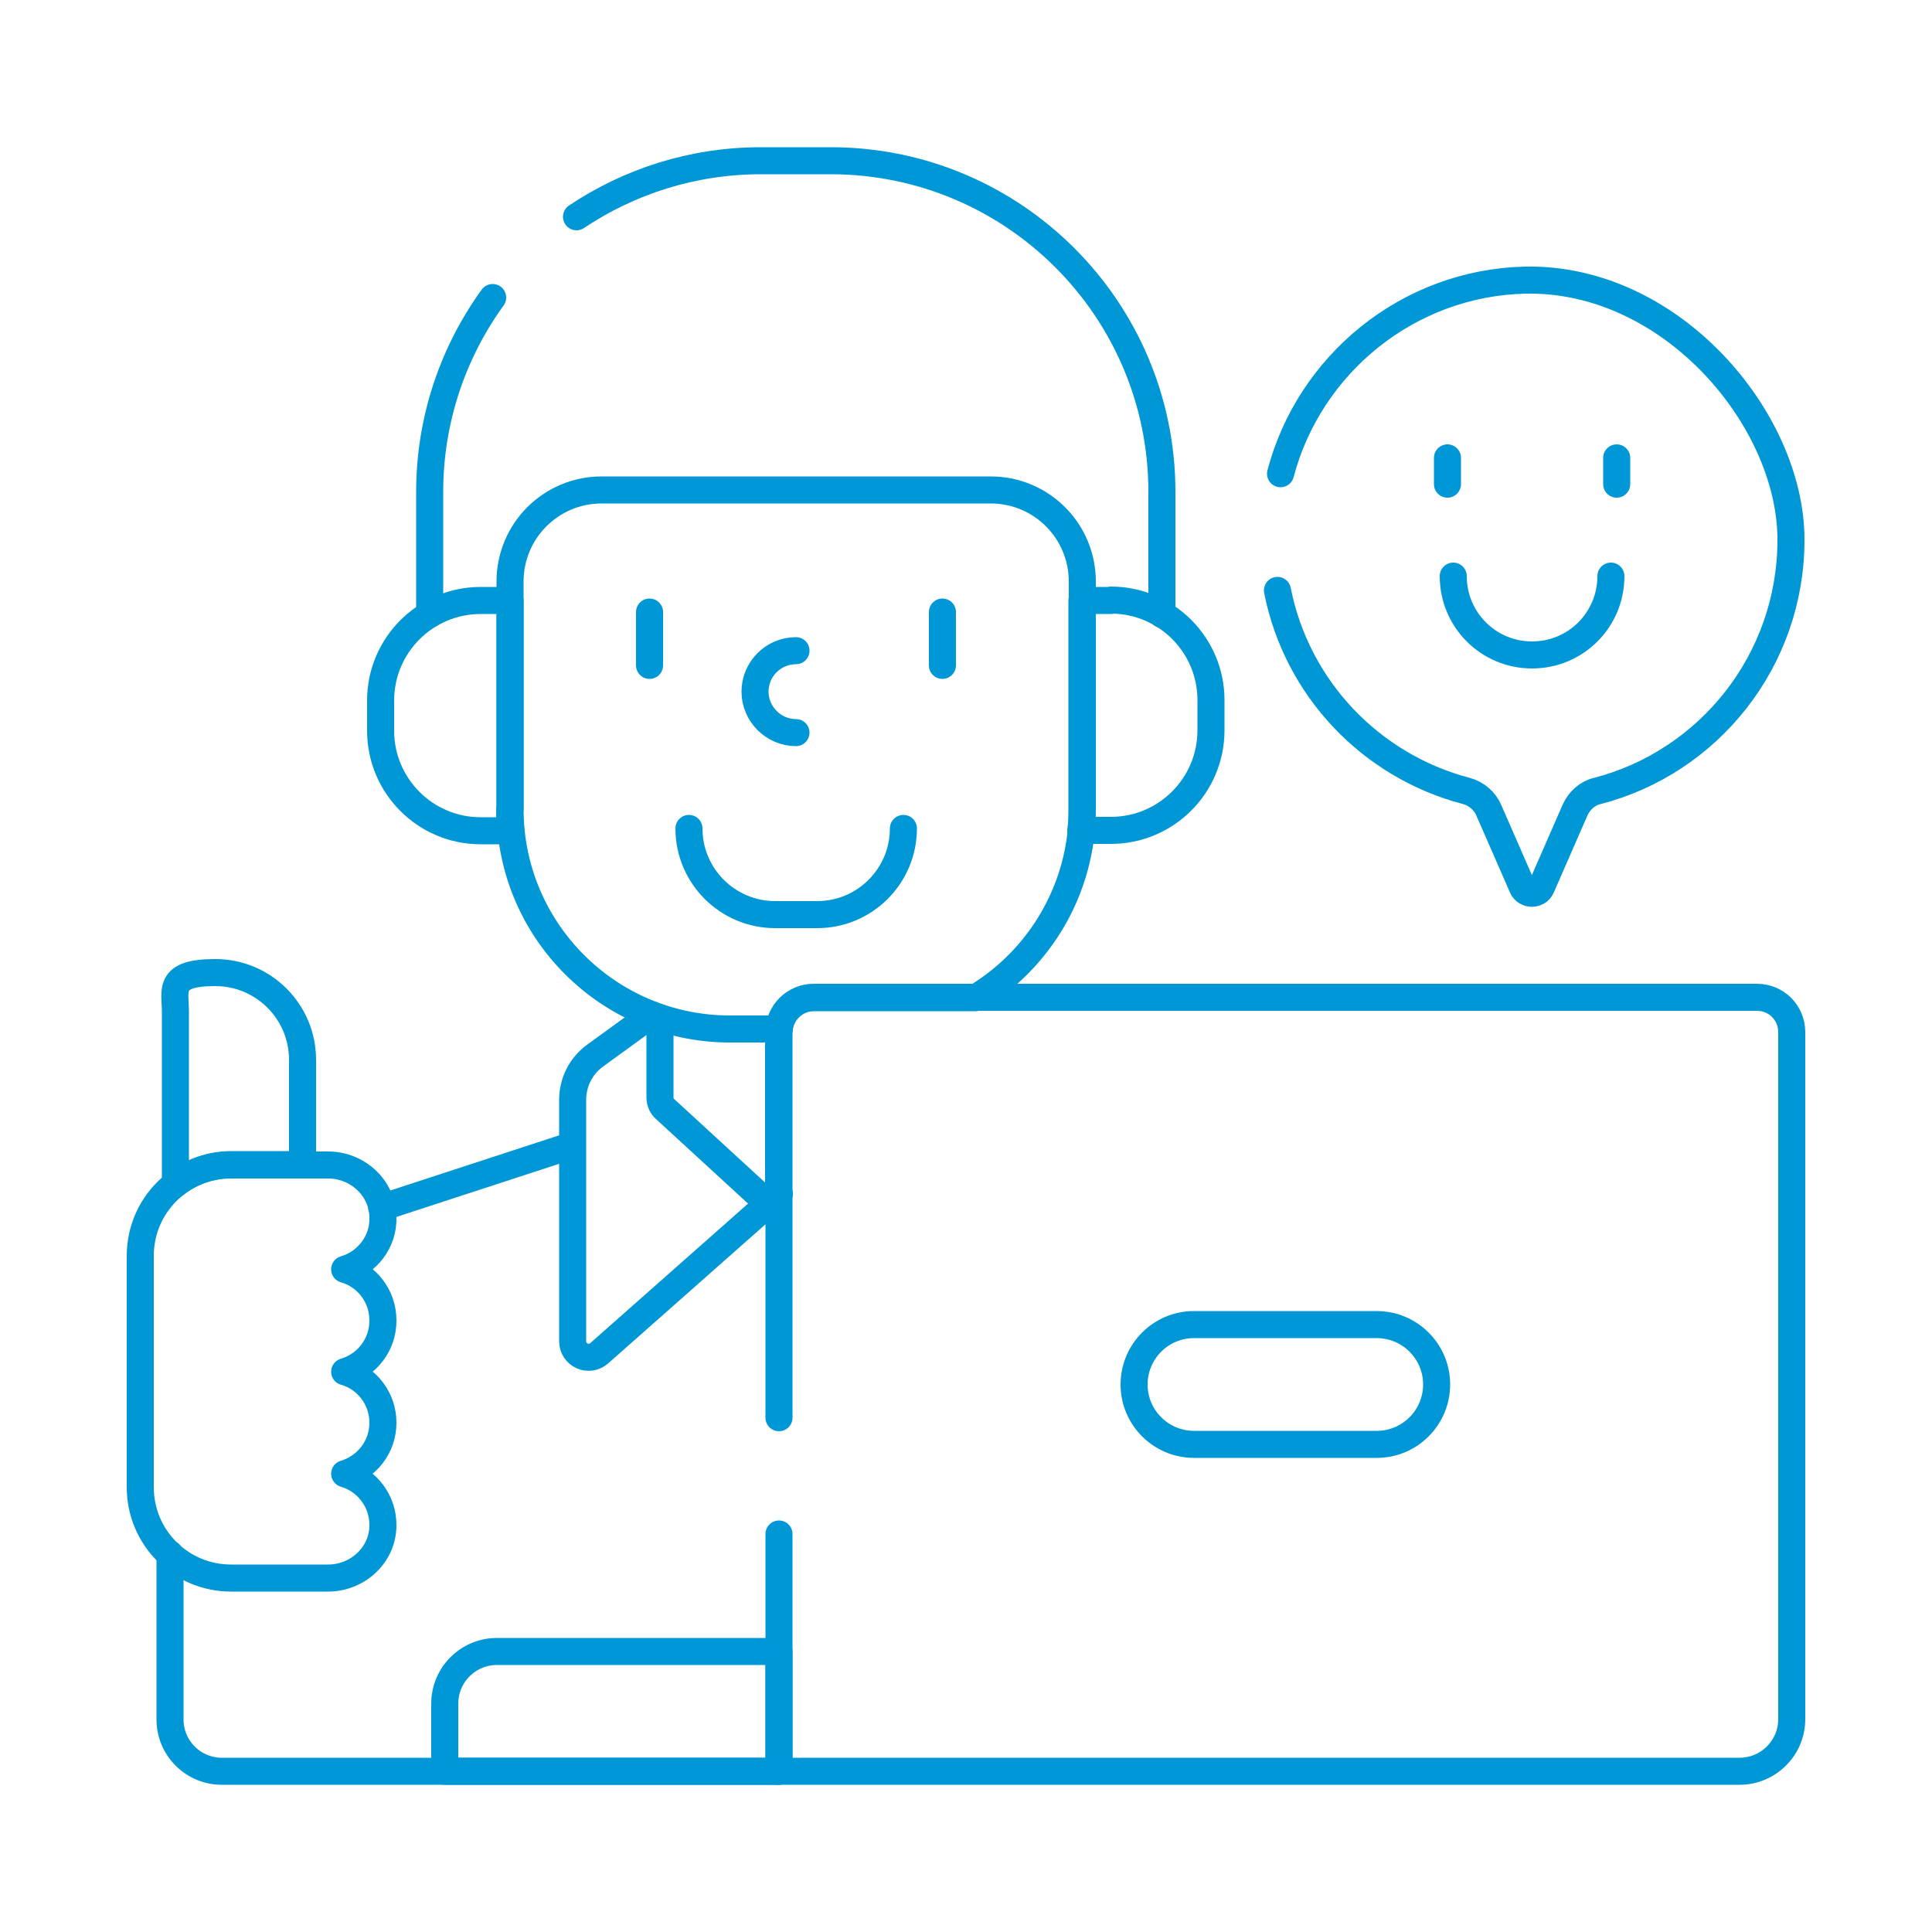 <svg xmlns="http://www.w3.org/2000/svg" id="Capa_1" viewBox="0 0 500 500"><defs><style>      .st0 {        fill: none;        stroke: #0097d7;        stroke-linecap: round;        stroke-linejoin: round;        stroke-width: 7px;      }    </style></defs><g><path class="st0" d="M330.6,152.8c5,25.3,24.1,45.4,48.9,51.9,2.6.7,4.8,2.6,5.8,5l8.7,19.9c.9,2.1,4,2.1,4.9,0l8.7-19.9c1.1-2.5,3.2-4.4,5.8-5,28.9-7.5,50.1-33.8,50.1-65s-31-68-68.8-67.2c-30.4.7-55.9,21.9-63.3,50.1"></path><g><path class="st0" d="M416.9,149.1c0,11.3-9.1,20.4-20.4,20.4s-20.4-9.1-20.4-20.4"></path><g><line class="st0" x1="374.6" y1="118.5" x2="374.6" y2="125.3"></line><line class="st0" x1="418.4" y1="118.5" x2="418.4" y2="125.3"></line></g></g></g><g><path class="st0" d="M300.7,159v-31.7c0-47.3-38.4-85.7-85.7-85.7h-18.1c-17.7,0-34.1,5.4-47.7,14.5"></path><path class="st0" d="M127.5,77c-10.2,14.1-16.3,31.5-16.3,50.3v31.7"></path><line class="st0" x1="148.1" y1="296.4" x2="98.8" y2="312.5"></line><path class="st0" d="M44,402.2v42.8c0,7.4,6,13.4,13.4,13.4h144.2"></path><g><g><path class="st0" d="M132,209.4v-54h-7.6c-14.3,0-25.9,11.6-25.9,25.9v7.8c0,14.3,11.6,25.9,25.9,25.9h7.8c-.2-1.8-.3-3.6-.3-5.5Z"></path><path class="st0" d="M287.6,155.4h-7.6v54c0,1.9,0,3.7-.3,5.5h7.8c14.3,0,25.9-11.6,25.9-25.9v-7.8c0-14.3-11.6-25.9-25.9-25.9Z"></path></g><g><path class="st0" d="M168.6,262.6l-14.6,10.6c-3.7,2.7-5.8,6.9-5.8,11.5v62.4c0,3.6,4.2,5.5,6.9,3.1l46.6-41.2"></path><path class="st0" d="M170.8,263.4v20.6c0,1.2.5,2.3,1.3,3l29.4,27v-46.7c0-.3,0-.6,0-.9"></path><path class="st0" d="M210.6,258.2h41.9c16.5-9.9,27.6-28.1,27.6-48.8v-58.9c0-13.1-10.6-23.7-23.7-23.7h-100.7c-13.1,0-23.7,10.6-23.7,23.7v58.9c0,31.4,25.5,56.9,56.9,56.9h12.8c.4-4.5,4.3-8.1,8.9-8.1Z"></path><path class="st0" d="M233.8,214.4c0,12.3-10,22.3-22.3,22.3h-10.9c-12.3,0-22.3-10-22.3-22.3"></path><g><g><line class="st0" x1="168.1" y1="158.4" x2="168.1" y2="172.2"></line><line class="st0" x1="243.9" y1="158.4" x2="243.9" y2="172.2"></line></g><path class="st0" d="M206,168.4c-5.9,0-10.6,4.8-10.6,10.6s4.8,10.6,10.6,10.6"></path></g></g></g></g><g><path class="st0" d="M128.6,427.4c-7.4,0-13.5,6-13.5,13.5v17.5h86.5v-31h-73Z"></path><path class="st0" d="M201.6,397v61.4h248.6c7.4,0,13.5-6,13.5-13.5v-177.8c0-5-4-9-9-9h-244.1c-5,0-9,4-9,9v99.8"></path><path class="st0" d="M356.3,373.8h-47.3c-8.5,0-15.5-6.9-15.5-15.5h0c0-8.5,6.9-15.5,15.5-15.5h47.3c8.5,0,15.5,6.9,15.5,15.5h0c0,8.5-6.9,15.5-15.5,15.5Z"></path></g><g><path class="st0" d="M59.8,301.4h18.5v-27.1c0-12.5-10.1-22.6-22.6-22.6s-10.3,4.6-10.3,10.3v44.4c4-3.1,9-5,14.5-5Z"></path><path class="st0" d="M99.1,341.7c0-6.3-4.2-11.6-9.9-13.2,5.8-1.7,10.1-7.1,9.9-13.5-.1-7.6-6.6-13.5-14.2-13.5h-25.1c-13,0-23.5,10.5-23.5,23.5v59.9c0,13,10.5,23.5,23.5,23.5h25.1c7.6,0,14.1-5.9,14.2-13.5.1-6.4-4.1-11.8-9.9-13.5,5.7-1.7,9.9-6.9,9.9-13.2s-4.2-11.6-9.9-13.2c5.7-1.7,9.9-6.9,9.9-13.2Z"></path></g></svg>